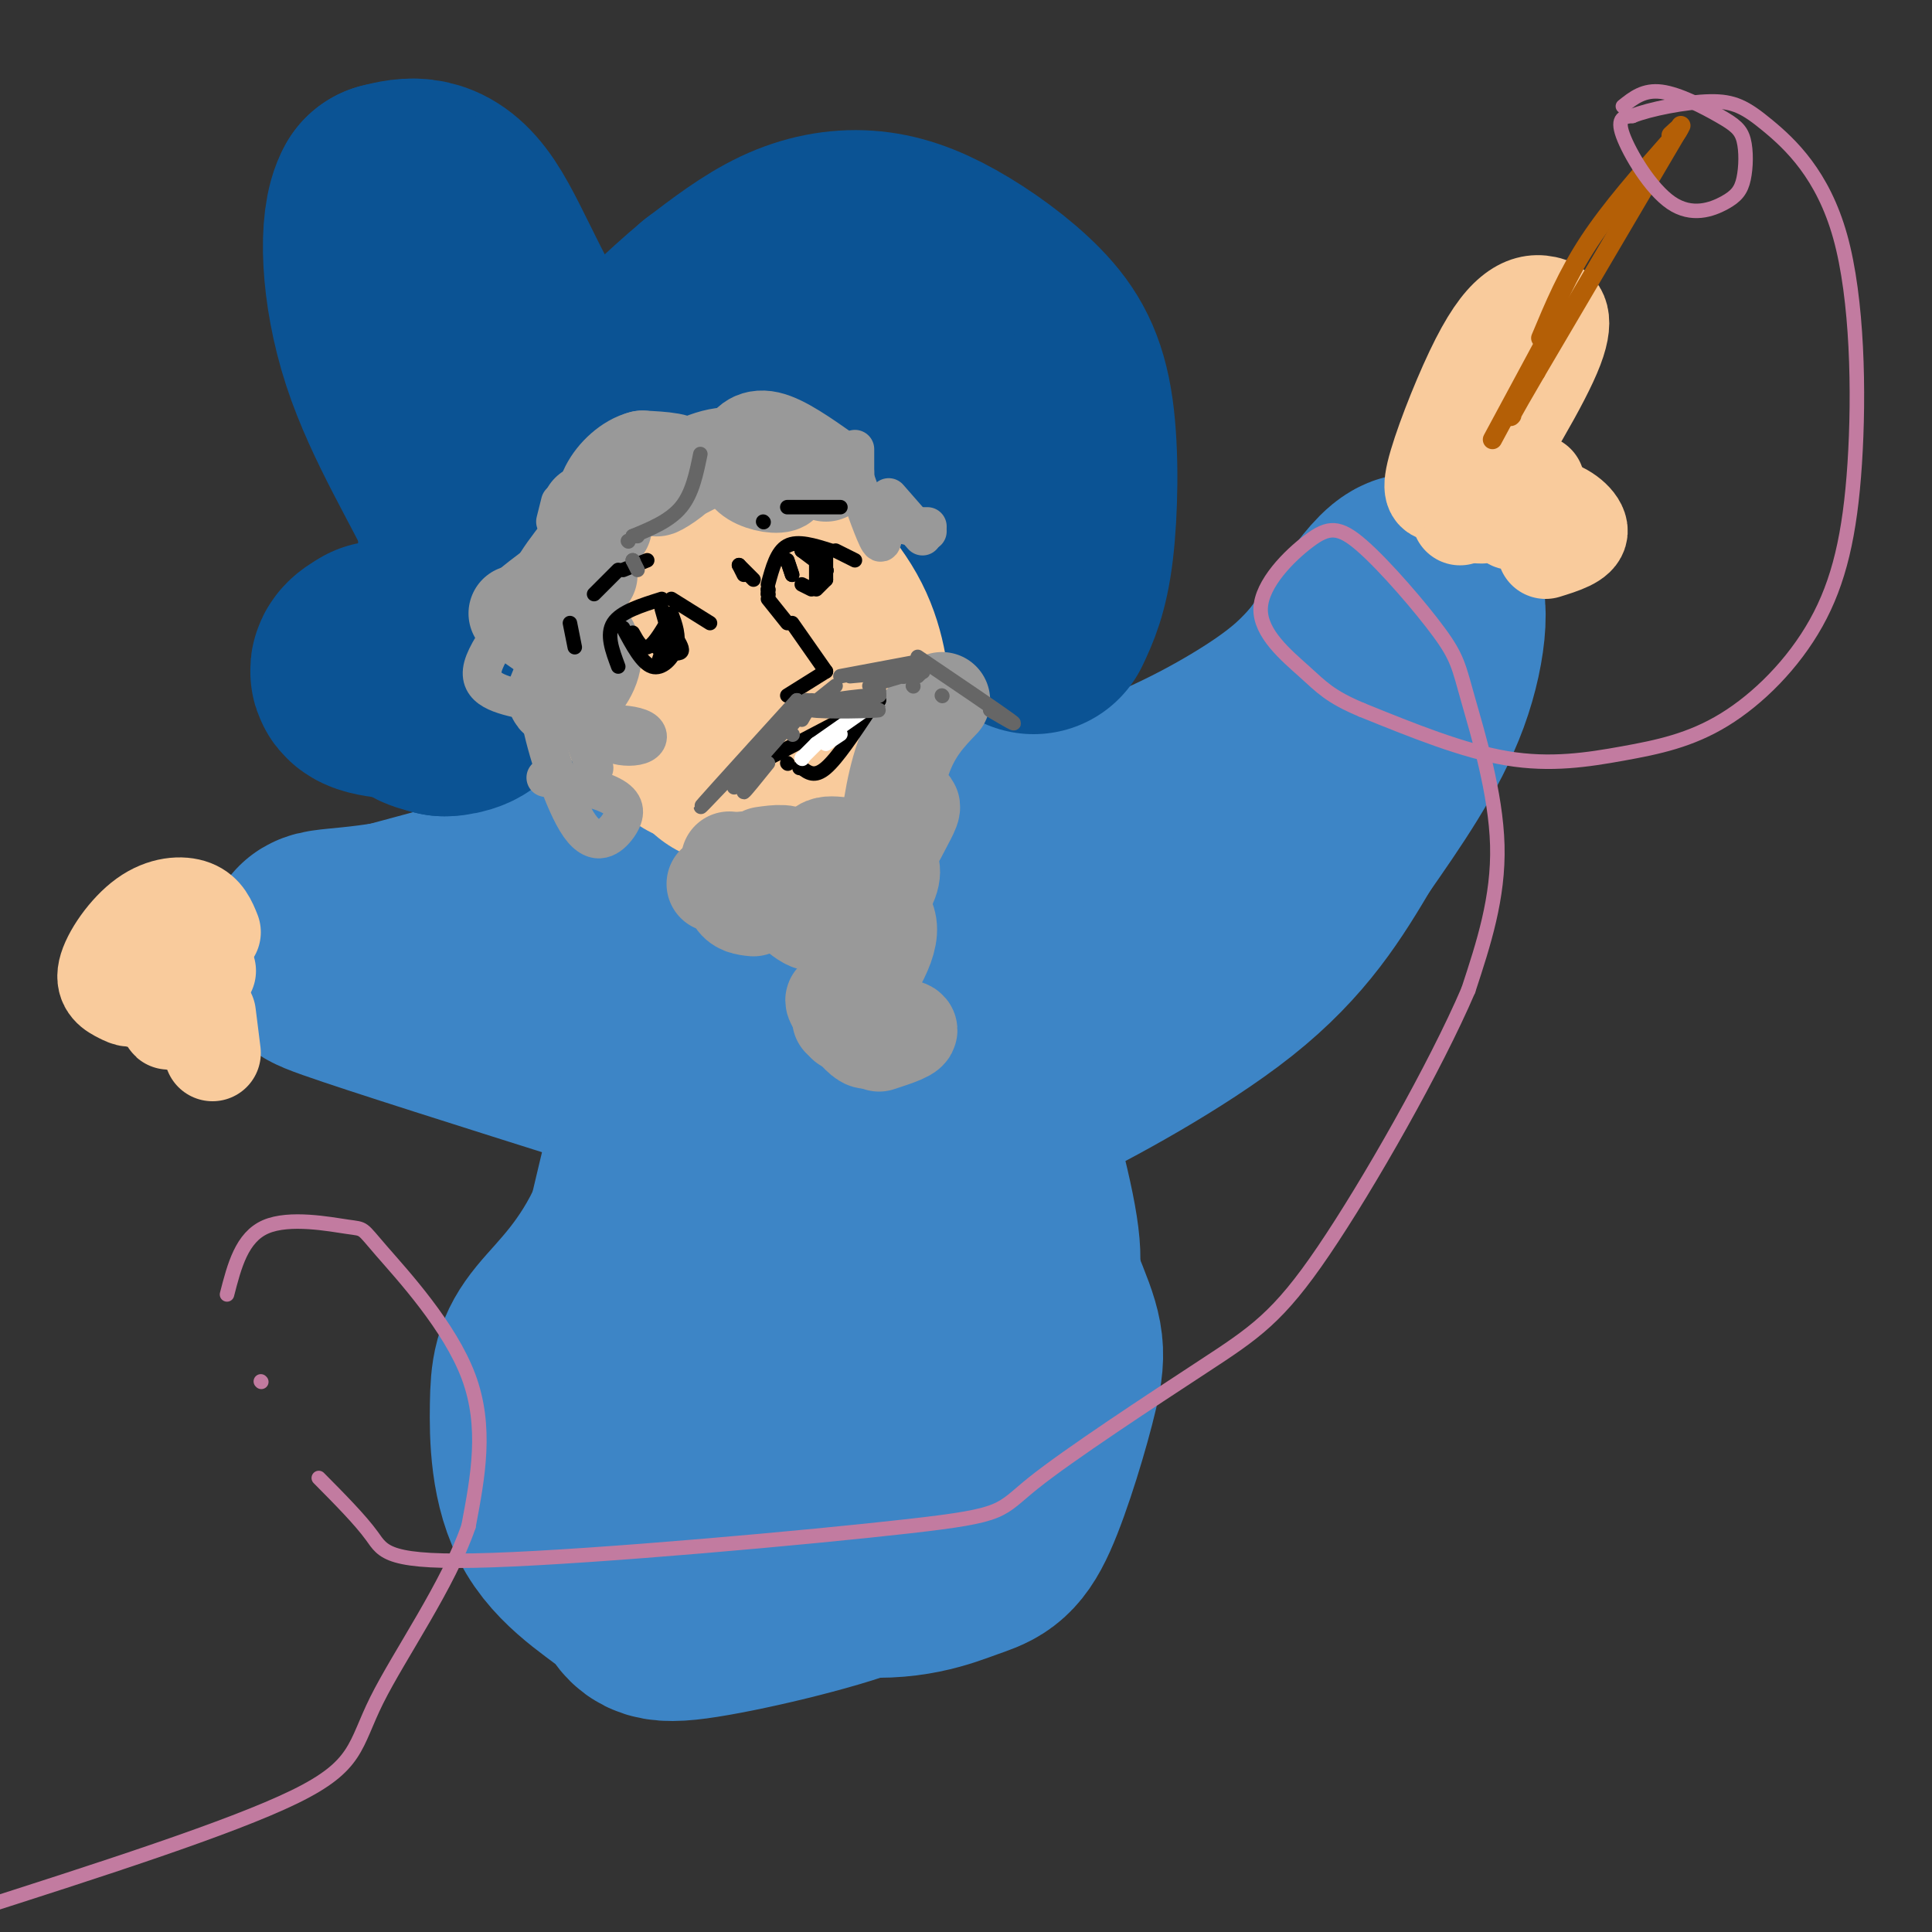 <svg viewBox='0 0 400 400' version='1.1' xmlns='http://www.w3.org/2000/svg' xmlns:xlink='http://www.w3.org/1999/xlink'><rect x="0" y="0" width="400" height="400" fill="#333333" stroke="none"/><g fill='none' stroke='rgb(61,133,198)' stroke-width='50' stroke-linecap='round' stroke-linejoin='round'><path d='M180,165c4.238,3.851 8.476,7.702 17,9c8.524,1.298 21.333,0.042 34,-4c12.667,-4.042 25.190,-10.869 33,-16c7.810,-5.131 10.905,-8.565 14,-12'/><path d='M278,142c5.417,-6.940 11.958,-18.292 15,-19c3.042,-0.708 2.583,9.226 -1,19c-3.583,9.774 -10.292,19.387 -17,29'/><path d='M275,171c-5.593,9.439 -11.077,18.535 -23,28c-11.923,9.465 -30.286,19.299 -38,23c-7.714,3.701 -4.779,1.270 -4,1c0.779,-0.270 -0.598,1.619 -3,-5c-2.402,-6.619 -5.829,-21.748 -8,-27c-2.171,-5.252 -3.085,-0.626 -4,4'/><path d='M195,195c-3.909,5.367 -11.683,16.786 -16,14c-4.317,-2.786 -5.179,-19.777 -7,-29c-1.821,-9.223 -4.602,-10.678 -8,-5c-3.398,5.678 -7.415,18.490 -8,19c-0.585,0.510 2.261,-11.283 2,-14c-0.261,-2.717 -3.631,3.641 -7,10'/><path d='M151,190c-1.167,1.667 -0.583,0.833 0,0'/><path d='M158,181c1.244,-1.289 2.489,-2.578 0,-3c-2.489,-0.422 -8.711,0.022 -22,3c-13.289,2.978 -33.644,8.489 -54,14'/><path d='M82,195c-13.333,2.267 -19.667,0.933 -11,4c8.667,3.067 32.333,10.533 56,18'/><path d='M127,217c14.418,1.754 22.463,-2.860 29,9c6.537,11.860 11.568,40.193 14,52c2.432,11.807 2.266,7.088 4,5c1.734,-2.088 5.367,-1.544 9,-1'/><path d='M183,282c4.543,-0.543 11.399,-1.399 14,-15c2.601,-13.601 0.945,-39.945 3,-43c2.055,-3.055 7.819,17.181 10,28c2.181,10.819 0.780,12.220 -1,16c-1.780,3.780 -3.937,9.937 -7,12c-3.063,2.063 -7.031,0.031 -11,-2'/><path d='M194,262c-3.802,10.337 -7.604,20.673 -11,29c-3.396,8.327 -6.384,14.644 -10,8c-3.616,-6.644 -7.858,-26.250 -12,-29c-4.142,-2.750 -8.183,11.357 -10,16c-1.817,4.643 -1.408,-0.179 -1,-5'/><path d='M155,221c-1.750,-10.833 -3.500,-21.667 -7,-16c-3.500,5.667 -8.750,27.833 -14,50'/><path d='M134,255c-5.546,12.459 -12.412,18.607 -16,23c-3.588,4.393 -3.899,7.031 -4,13c-0.101,5.969 0.006,15.268 4,22c3.994,6.732 11.875,10.897 15,14c3.125,3.103 1.495,5.143 10,4c8.505,-1.143 27.144,-5.469 36,-9c8.856,-3.531 7.928,-6.265 7,-9'/><path d='M186,313c2.500,-6.667 5.250,-18.833 8,-31'/><path d='M195,276c-1.321,-2.894 -2.641,-5.788 -4,-7c-1.359,-1.212 -2.756,-0.742 -4,2c-1.244,2.742 -2.336,7.757 -2,13c0.336,5.243 2.100,10.715 5,12c2.900,1.285 6.935,-1.615 9,-3c2.065,-1.385 2.162,-1.253 3,-7c0.838,-5.747 2.419,-17.374 4,-29'/><path d='M201,237c-2.709,-5.297 -5.418,-10.594 -3,-4c2.418,6.594 9.964,25.080 14,35c4.036,9.920 4.563,11.275 3,18c-1.563,6.725 -5.217,18.818 -8,25c-2.783,6.182 -4.694,6.451 -9,8c-4.306,1.549 -11.005,4.379 -22,3c-10.995,-1.379 -26.284,-6.965 -33,-11c-6.716,-4.035 -4.858,-6.517 -3,-9'/><path d='M161,296c5.583,11.500 11.167,23.000 6,25c-5.167,2.000 -21.083,-5.500 -37,-13'/></g>
<g fill='none' stroke='rgb(11,83,148)' stroke-width='50' stroke-linecap='round' stroke-linejoin='round'><path d='M214,127c1.552,-3.289 3.104,-6.578 4,-14c0.896,-7.422 1.135,-18.976 0,-27c-1.135,-8.024 -3.644,-12.517 -8,-17c-4.356,-4.483 -10.559,-8.954 -16,-12c-5.441,-3.046 -10.119,-4.666 -15,-5c-4.881,-0.334 -9.966,0.619 -15,3c-5.034,2.381 -10.017,6.191 -15,10'/><path d='M149,65c-6.231,5.155 -14.309,13.042 -19,18c-4.691,4.958 -5.995,6.986 -7,12c-1.005,5.014 -1.713,13.014 -2,17c-0.287,3.986 -0.154,3.958 4,5c4.154,1.042 12.330,3.155 26,1c13.670,-2.155 32.835,-8.577 52,-15'/><path d='M203,103c4.315,0.206 -10.899,8.221 -27,13c-16.101,4.779 -33.089,6.322 -25,6c8.089,-0.322 41.255,-2.510 47,-2c5.745,0.510 -15.930,3.717 -27,4c-11.070,0.283 -11.535,-2.359 -12,-5'/><path d='M159,119c-3.544,-0.766 -6.405,-0.180 1,-5c7.405,-4.820 25.076,-15.046 32,-20c6.924,-4.954 3.099,-4.634 -4,-8c-7.099,-3.366 -17.474,-10.416 -24,-13c-6.526,-2.584 -9.203,-0.703 -10,-2c-0.797,-1.297 0.285,-5.772 -5,3c-5.285,8.772 -16.939,30.792 -20,39c-3.061,8.208 2.469,2.604 8,-3'/><path d='M137,110c-1.157,0.085 -8.050,1.799 -15,8c-6.950,6.201 -13.956,16.889 -9,19c4.956,2.111 21.873,-4.355 24,-7c2.127,-2.645 -10.535,-1.470 -11,-1c-0.465,0.470 11.268,0.235 23,0'/><path d='M149,129c7.489,-0.622 14.711,-2.178 14,-3c-0.711,-0.822 -9.356,-0.911 -18,-1'/><path d='M121,103c8.452,0.042 16.905,0.083 15,-3c-1.905,-3.083 -14.167,-9.292 -23,-20c-8.833,-10.708 -14.238,-25.917 -19,-33c-4.762,-7.083 -8.881,-6.042 -13,-5'/><path d='M81,42c-2.476,4.202 -2.167,17.208 2,30c4.167,12.792 12.190,25.369 16,34c3.810,8.631 3.405,13.315 3,18'/><path d='M100,107c-1.310,9.173 -2.619,18.345 2,23c4.619,4.655 15.167,4.792 13,6c-2.167,1.208 -17.048,3.488 -23,5c-5.952,1.512 -2.976,2.256 0,3'/><path d='M92,144c1.631,0.095 5.708,-1.167 3,-2c-2.708,-0.833 -12.202,-1.238 -16,-2c-3.798,-0.762 -1.899,-1.881 0,-3'/><path d='M84,139c0.000,0.000 -4.000,1.000 -4,1'/></g>
<g fill='none' stroke='rgb(249,203,156)' stroke-width='50' stroke-linecap='round' stroke-linejoin='round'><path d='M172,147c-0.500,-5.333 -1.000,-10.667 -4,-16c-3.000,-5.333 -8.500,-10.667 -14,-16'/><path d='M153,114c0.000,0.000 0.100,0.100 0.1,0.1'/><path d='M153,114c0.000,0.000 -2.000,0.000 -2,0'/><path d='M150,113c0.000,0.000 -2.000,0.000 -2,0'/><path d='M145,113c0.000,0.000 0.100,0.100 0.1,0.1'/><path d='M145,113c0.000,0.000 0.100,0.100 0.1,0.1'/><path d='M141,114c0.000,0.000 0.100,0.100 0.1,0.1'/><path d='M141,114c0.000,0.000 -1.000,2.000 -1,2'/><path d='M137,119c-1.500,6.167 -3.000,12.333 -2,17c1.000,4.667 4.500,7.833 8,11'/><path d='M145,149c0.000,0.000 1.000,1.000 1,1'/><path d='M150,152c0.000,0.000 2.000,2.000 2,2'/><path d='M156,153c0.000,0.000 0.100,0.100 0.1,0.1'/><path d='M161,148c0.000,0.000 7.000,-4.000 7,-4'/><path d='M158,131c0.733,4.778 1.467,9.556 3,12c1.533,2.444 3.867,2.556 5,2c1.133,-0.556 1.067,-1.778 1,-3'/></g>
<g fill='none' stroke='rgb(153,153,153)' stroke-width='20' stroke-linecap='round' stroke-linejoin='round'><path d='M171,98c-4.498,-3.162 -8.996,-6.323 -12,-7c-3.004,-0.677 -4.514,1.132 -5,3c-0.486,1.868 0.054,3.795 2,5c1.946,1.205 5.299,1.689 6,1c0.701,-0.689 -1.252,-2.552 -4,-4c-2.748,-1.448 -6.293,-2.481 -11,-1c-4.707,1.481 -10.575,5.476 -11,6c-0.425,0.524 4.593,-2.422 5,-4c0.407,-1.578 -3.796,-1.789 -8,-2'/><path d='M133,95c-2.756,0.667 -5.644,3.333 -7,6c-1.356,2.667 -1.178,5.333 -1,8'/><path d='M107,127c4.568,2.901 9.136,5.803 10,9c0.864,3.197 -1.976,6.691 -2,8c-0.024,1.309 2.767,0.433 5,-2c2.233,-2.433 3.909,-6.424 2,-9c-1.909,-2.576 -7.403,-3.736 -8,-7c-0.597,-3.264 3.701,-8.632 8,-14'/><path d='M122,112c1.333,-2.833 0.667,-2.917 0,-3'/><path d='M122,106c0.000,0.000 0.000,13.000 0,13'/><path d='M195,145c-2.976,3.101 -5.952,6.203 -8,12c-2.048,5.797 -3.169,14.290 -3,17c0.169,2.710 1.627,-0.364 3,-3c1.373,-2.636 2.661,-4.833 1,-4c-1.661,0.833 -6.270,4.698 -9,10c-2.730,5.302 -3.581,12.043 -2,13c1.581,0.957 5.595,-3.869 7,-7c1.405,-3.131 0.203,-4.565 -1,-6'/><path d='M183,177c-1.754,-1.334 -5.640,-1.671 -9,-2c-3.360,-0.329 -6.194,-0.652 -4,8c2.194,8.652 9.417,26.280 10,31c0.583,4.720 -5.473,-3.467 -7,-6c-1.527,-2.533 1.473,0.587 4,0c2.527,-0.587 4.579,-4.882 2,-10c-2.579,-5.118 -9.790,-11.059 -17,-17'/><path d='M157,181c4.333,4.733 8.667,9.467 11,10c2.333,0.533 2.667,-3.133 0,-6c-2.667,-2.867 -8.333,-4.933 -14,-7'/><path d='M151,178c0.083,3.167 0.167,6.333 1,8c0.833,1.667 2.417,1.833 4,2'/><path d='M148,183c3.956,1.600 7.911,3.200 11,2c3.089,-1.200 5.311,-5.200 5,-7c-0.311,-1.800 -3.156,-1.400 -6,-1'/><path d='M158,183c0.000,0.000 16.000,2.000 16,2'/><path d='M172,183c5.833,2.167 11.667,4.333 12,9c0.333,4.667 -4.833,11.833 -10,19'/><path d='M175,212c5.917,0.167 11.833,0.333 13,1c1.167,0.667 -2.417,1.833 -6,3'/></g>
<g fill='none' stroke='rgb(153,153,153)' stroke-width='8' stroke-linecap='round' stroke-linejoin='round'><path d='M123,138c-0.284,4.105 -0.567,8.209 0,11c0.567,2.791 1.985,4.268 4,5c2.015,0.732 4.626,0.719 6,0c1.374,-0.719 1.510,-2.145 0,-3c-1.510,-0.855 -4.666,-1.138 -7,-1c-2.334,0.138 -3.846,0.697 -4,3c-0.154,2.303 1.052,6.349 1,6c-0.052,-0.349 -1.360,-5.094 -3,-8c-1.640,-2.906 -3.611,-3.973 -5,-4c-1.389,-0.027 -2.194,0.987 -3,2'/><path d='M112,149c0.892,5.209 4.620,17.231 8,22c3.380,4.769 6.410,2.284 8,0c1.590,-2.284 1.740,-4.367 -1,-6c-2.740,-1.633 -8.370,-2.817 -14,-4'/><path d='M109,145c-5.143,-1.101 -10.286,-2.202 -9,-7c1.286,-4.798 9.000,-13.292 10,-16c1.000,-2.708 -4.714,0.369 -5,0c-0.286,-0.369 4.857,-4.185 10,-8'/><path d='M177,99c2.067,5.844 4.133,11.689 5,13c0.867,1.311 0.533,-1.911 2,-3c1.467,-1.089 4.733,-0.044 8,1'/><path d='M192,109c0.000,0.000 -1.000,0.000 -1,0'/><path d='M191,111c0.000,0.000 -7.000,-8.000 -7,-8'/><path d='M177,101c0.000,0.000 0.000,-8.000 0,-8'/><path d='M164,90c0.000,0.000 -10.000,-2.000 -10,-2'/><path d='M147,93c0.000,0.000 -13.000,3.000 -13,3'/><path d='M128,103c1.083,-0.750 2.167,-1.500 2,-2c-0.167,-0.500 -1.583,-0.750 -3,-1'/><path d='M116,104c0.000,0.000 -1.000,4.000 -1,4'/></g>
<g fill='none' stroke='rgb(249,203,156)' stroke-width='20' stroke-linecap='round' stroke-linejoin='round'><path d='M299,102c-1.553,0.345 -3.107,0.691 -2,-4c1.107,-4.691 4.874,-14.417 8,-21c3.126,-6.583 5.611,-10.022 8,-12c2.389,-1.978 4.682,-2.494 7,-2c2.318,0.494 4.662,1.998 2,9c-2.662,7.002 -10.331,19.501 -18,32'/><path d='M304,104c-3.000,5.333 -1.500,2.667 0,0'/><path d='M303,105c0.000,0.000 -1.000,1.000 -1,1'/><path d='M304,105c0.978,1.244 1.956,2.489 5,1c3.044,-1.489 8.156,-5.711 9,-6c0.844,-0.289 -2.578,3.356 -6,7'/><path d='M313,108c2.556,-1.733 5.111,-3.467 8,-3c2.889,0.467 6.111,3.133 6,5c-0.111,1.867 -3.556,2.933 -7,4'/><path d='M44,193c-0.819,-2.044 -1.638,-4.087 -4,-5c-2.362,-0.913 -6.265,-0.695 -10,2c-3.735,2.695 -7.300,7.867 -8,11c-0.700,3.133 1.465,4.228 3,5c1.535,0.772 2.438,1.221 5,0c2.562,-1.221 6.781,-4.110 11,-7'/><path d='M43,201c-3.667,4.333 -7.333,8.667 -8,10c-0.667,1.333 1.667,-0.333 4,-2'/><path d='M43,210c0.000,0.000 1.000,8.000 1,8'/></g>
<g fill='none' stroke='rgb(0,0,0)' stroke-width='3' stroke-linecap='round' stroke-linejoin='round'><path d='M177,116c0.000,0.000 -4.000,-2.000 -4,-2'/><path d='M172,114c-3.417,-1.083 -6.833,-2.167 -9,-1c-2.167,1.167 -3.083,4.583 -4,8'/><path d='M159,122c0.000,0.000 0.100,0.100 0.1,0.1'/><path d='M159,122c0.000,0.000 0.000,1.000 0,1'/><path d='M159,123c0.000,0.000 0.100,0.100 0.1,0.1'/><path d='M171,114c0.000,0.000 0.100,0.100 0.1,0.1'/><path d='M171,114c0.000,0.000 0.000,6.000 0,6'/><path d='M171,120c0.000,0.000 -2.000,2.000 -2,2'/><path d='M168,122c0.000,0.000 -2.000,-1.000 -2,-1'/><path d='M164,119c0.000,0.000 -1.000,-3.000 -1,-3'/><path d='M164,119c0.000,0.000 -1.000,-3.000 -1,-3'/><path d='M166,114c0.000,0.000 4.000,3.000 4,3'/><path d='M166,114c0.000,0.000 4.000,2.000 4,2'/><path d='M171,118c0.000,0.000 0.100,0.100 0.1,0.1'/><path d='M171,118c0.000,0.000 0.100,0.100 0.1,0.1'/><path d='M169,116c0.000,0.000 0.000,5.000 0,5'/><path d='M147,129c0.000,0.000 -8.000,-5.000 -8,-5'/><path d='M137,124c-4.250,1.333 -8.500,2.667 -10,5c-1.500,2.333 -0.250,5.667 1,9'/><path d='M139,127c0.844,2.333 1.689,4.667 1,7c-0.689,2.333 -2.911,4.667 -5,4c-2.089,-0.667 -4.044,-4.333 -6,-8'/><path d='M131,131c0.917,1.667 1.833,3.333 3,3c1.167,-0.333 2.583,-2.667 4,-5'/><path d='M138,127c0.000,0.000 0.000,5.000 0,5'/><path d='M137,126c1.083,3.833 2.167,7.667 2,9c-0.167,1.333 -1.583,0.167 -3,-1'/><path d='M137,135c1.750,0.250 3.500,0.500 4,0c0.500,-0.500 -0.250,-1.750 -1,-3'/><path d='M137,135c0.000,0.000 -1.000,3.000 -1,3'/><path d='M153,117c0.000,0.000 1.000,2.000 1,2'/><path d='M153,117c0.000,0.000 3.000,3.000 3,3'/><path d='M159,124c0.000,0.000 4.000,5.000 4,5'/><path d='M164,129c0.000,0.000 7.000,10.000 7,10'/><path d='M171,139c0.000,0.000 -8.000,5.000 -8,5'/><path d='M174,105c0.000,0.000 -11.000,0.000 -11,0'/><path d='M158,108c0.000,0.000 0.100,0.100 0.1,0.1'/><path d='M134,116c0.000,0.000 -5.000,2.000 -5,2'/><path d='M128,118c0.000,0.000 -5.000,5.000 -5,5'/><path d='M118,129c0.000,0.000 1.000,5.000 1,5'/><path d='M182,145c0.000,0.000 -21.000,11.000 -21,11'/><path d='M161,156c-3.833,2.000 -2.917,1.500 -2,1'/><path d='M180,147c-3.333,5.000 -6.667,10.000 -9,12c-2.333,2.000 -3.667,1.000 -5,0'/><path d='M166,159c-0.833,0.000 -0.417,0.000 0,0'/><path d='M163,158c0.000,0.000 0.100,0.100 0.1,0.1'/></g>
<g fill='none' stroke='rgb(180,95,6)' stroke-width='4' stroke-linecap='round' stroke-linejoin='round'><path d='M319,70c2.750,-6.583 5.500,-13.167 10,-20c4.500,-6.833 10.750,-13.917 17,-21'/><path d='M346,29c2.833,-3.667 1.417,-2.333 0,-1'/><path d='M348,26c0.000,0.000 -30.000,51.000 -30,51'/><path d='M318,77c-5.833,10.000 -5.417,9.500 -5,9'/><path d='M323,65c0.000,0.000 -14.000,26.000 -14,26'/></g>
<g fill='none' stroke='rgb(194,123,160)' stroke-width='3' stroke-linecap='round' stroke-linejoin='round'><path d='M336,22c2.170,-1.739 4.340,-3.477 8,-3c3.660,0.477 8.810,3.171 12,5c3.190,1.829 4.421,2.795 5,5c0.579,2.205 0.506,5.649 0,8c-0.506,2.351 -1.445,3.610 -4,5c-2.555,1.390 -6.726,2.913 -11,0c-4.274,-2.913 -8.650,-10.261 -10,-14c-1.350,-3.739 0.325,-3.870 2,-4'/><path d='M338,24c3.431,-1.400 11.009,-2.899 16,-3c4.991,-0.101 7.395,1.196 12,5c4.605,3.804 11.412,10.113 15,23c3.588,12.887 3.957,32.350 3,47c-0.957,14.650 -3.240,24.486 -8,33c-4.760,8.514 -11.998,15.705 -19,20c-7.002,4.295 -13.770,5.695 -21,7c-7.230,1.305 -14.923,2.516 -24,1c-9.077,-1.516 -19.539,-5.758 -30,-10'/><path d='M282,147c-6.681,-2.783 -8.382,-4.742 -12,-8c-3.618,-3.258 -9.151,-7.815 -9,-13c0.151,-5.185 5.986,-10.996 10,-14c4.014,-3.004 6.205,-3.200 11,1c4.795,4.200 12.192,12.796 16,18c3.808,5.204 4.025,7.017 6,14c1.975,6.983 5.707,19.138 6,30c0.293,10.862 -2.854,20.431 -6,30'/><path d='M304,205c-6.755,15.775 -20.643,40.214 -30,54c-9.357,13.786 -14.185,16.921 -25,24c-10.815,7.079 -27.619,18.104 -35,24c-7.381,5.896 -5.339,6.663 -26,9c-20.661,2.337 -64.024,6.245 -86,7c-21.976,0.755 -22.565,-1.641 -25,-5c-2.435,-3.359 -6.718,-7.679 -11,-12'/><path d='M54,286c0.000,0.000 0.100,0.100 0.1,0.1'/><path d='M47,268c1.525,-5.923 3.049,-11.847 8,-14c4.951,-2.153 13.327,-0.536 17,0c3.673,0.536 2.643,-0.010 7,5c4.357,5.010 14.102,15.574 18,26c3.898,10.426 1.949,20.713 0,31'/><path d='M97,316c-4.095,12.036 -14.333,26.625 -19,36c-4.667,9.375 -3.762,13.536 -17,20c-13.238,6.464 -40.619,15.232 -68,24'/></g>
<g fill='none' stroke='rgb(255,255,255)' stroke-width='3' stroke-linecap='round' stroke-linejoin='round'><path d='M179,147c0.000,0.000 -10.000,7.000 -10,7'/><path d='M174,152c0.000,0.000 -3.000,2.000 -3,2'/><path d='M166,157c0.000,0.000 0.100,0.100 0.1,0.1'/><path d='M166,157c0.000,0.000 3.000,-3.000 3,-3'/></g>
<g fill='none' stroke='rgb(102,102,102)' stroke-width='3' stroke-linecap='round' stroke-linejoin='round'><path d='M145,94c-0.833,4.083 -1.667,8.167 -4,11c-2.333,2.833 -6.167,4.417 -10,6'/><path d='M131,111c0.000,0.000 1.000,0.000 1,0'/><path d='M130,112c0.000,0.000 0.100,0.100 0.1,0.1'/><path d='M131,116c0.000,0.000 0.100,0.100 0.1,0.1'/><path d='M131,116c0.000,0.000 1.000,2.000 1,2'/><path d='M165,145c0.000,0.000 0.100,0.100 0.1,0.1'/><path d='M165,145c-8.250,9.083 -16.500,18.167 -19,21c-2.500,2.833 0.750,-0.583 4,-4'/><path d='M167,145c0.000,0.000 0.100,0.100 0.1,0.1'/><path d='M167,145c0.000,0.000 -11.000,12.000 -11,12'/><path d='M164,149c1.833,-2.000 3.667,-4.000 4,-4c0.333,0.000 -0.833,2.000 -2,4'/><path d='M168,146c0.000,0.000 1.000,1.000 1,1'/><path d='M168,146c0.000,0.000 5.000,-4.000 5,-4'/><path d='M174,140c0.000,0.000 16.000,-3.000 16,-3'/><path d='M190,137c0.000,0.000 0.100,0.100 0.1,0.1'/><path d='M181,140c0.000,0.000 10.000,-3.000 10,-3'/><path d='M191,137c0.000,0.000 -4.000,3.000 -4,3'/><path d='M184,140c0.000,0.000 6.000,-1.000 6,-1'/><path d='M191,139c0.000,0.000 0.100,0.100 0.1,0.1'/><path d='M191,139c0.000,0.000 -1.000,1.000 -1,1'/><path d='M176,140c0.000,0.000 11.000,-1.000 11,-1'/><path d='M187,140c0.000,0.000 0.100,0.100 0.1,0.1'/><path d='M180,142c0.000,0.000 10.000,-3.000 10,-3'/><path d='M190,136c8.250,5.583 16.500,11.167 19,13c2.500,1.833 -0.750,-0.083 -4,-2'/><path d='M189,142c0.000,0.000 0.100,0.100 0.1,0.1'/><path d='M195,144c0.000,0.000 0.100,0.100 0.1,0.1'/><path d='M182,143c0.000,0.000 0.000,1.000 0,1'/><path d='M176,145c0.000,0.000 1.000,0.000 1,0'/><path d='M176,145c0.000,0.000 0.100,0.100 0.1,0.1'/><path d='M181,144c0.000,0.000 1.000,0.000 1,0'/><path d='M181,144c-7.584,1.258 -15.167,2.517 -13,3c2.167,0.483 14.086,0.191 14,0c-0.086,-0.191 -12.177,-0.282 -13,-1c-0.823,-0.718 9.622,-2.062 12,-2c2.378,0.062 -3.311,1.531 -9,3'/><path d='M168,147c0.000,0.000 -4.000,0.000 -4,0'/><path d='M160,151c0.000,0.000 -4.000,4.000 -4,4'/><path d='M163,149c0.000,0.000 0.100,0.100 0.1,0.1'/><path d='M163,149c2.417,-2.167 4.833,-4.333 3,-2c-1.833,2.333 -7.917,9.167 -14,16'/><path d='M163,150c2.417,-2.500 4.833,-5.000 5,-5c0.167,0.000 -1.917,2.500 -4,5'/><path d='M158,158c-2.083,3.000 -4.167,6.000 -4,6c0.167,0.000 2.583,-3.000 5,-6'/><path d='M164,152c0.000,0.000 0.100,0.100 0.1,0.1'/></g>
</svg>